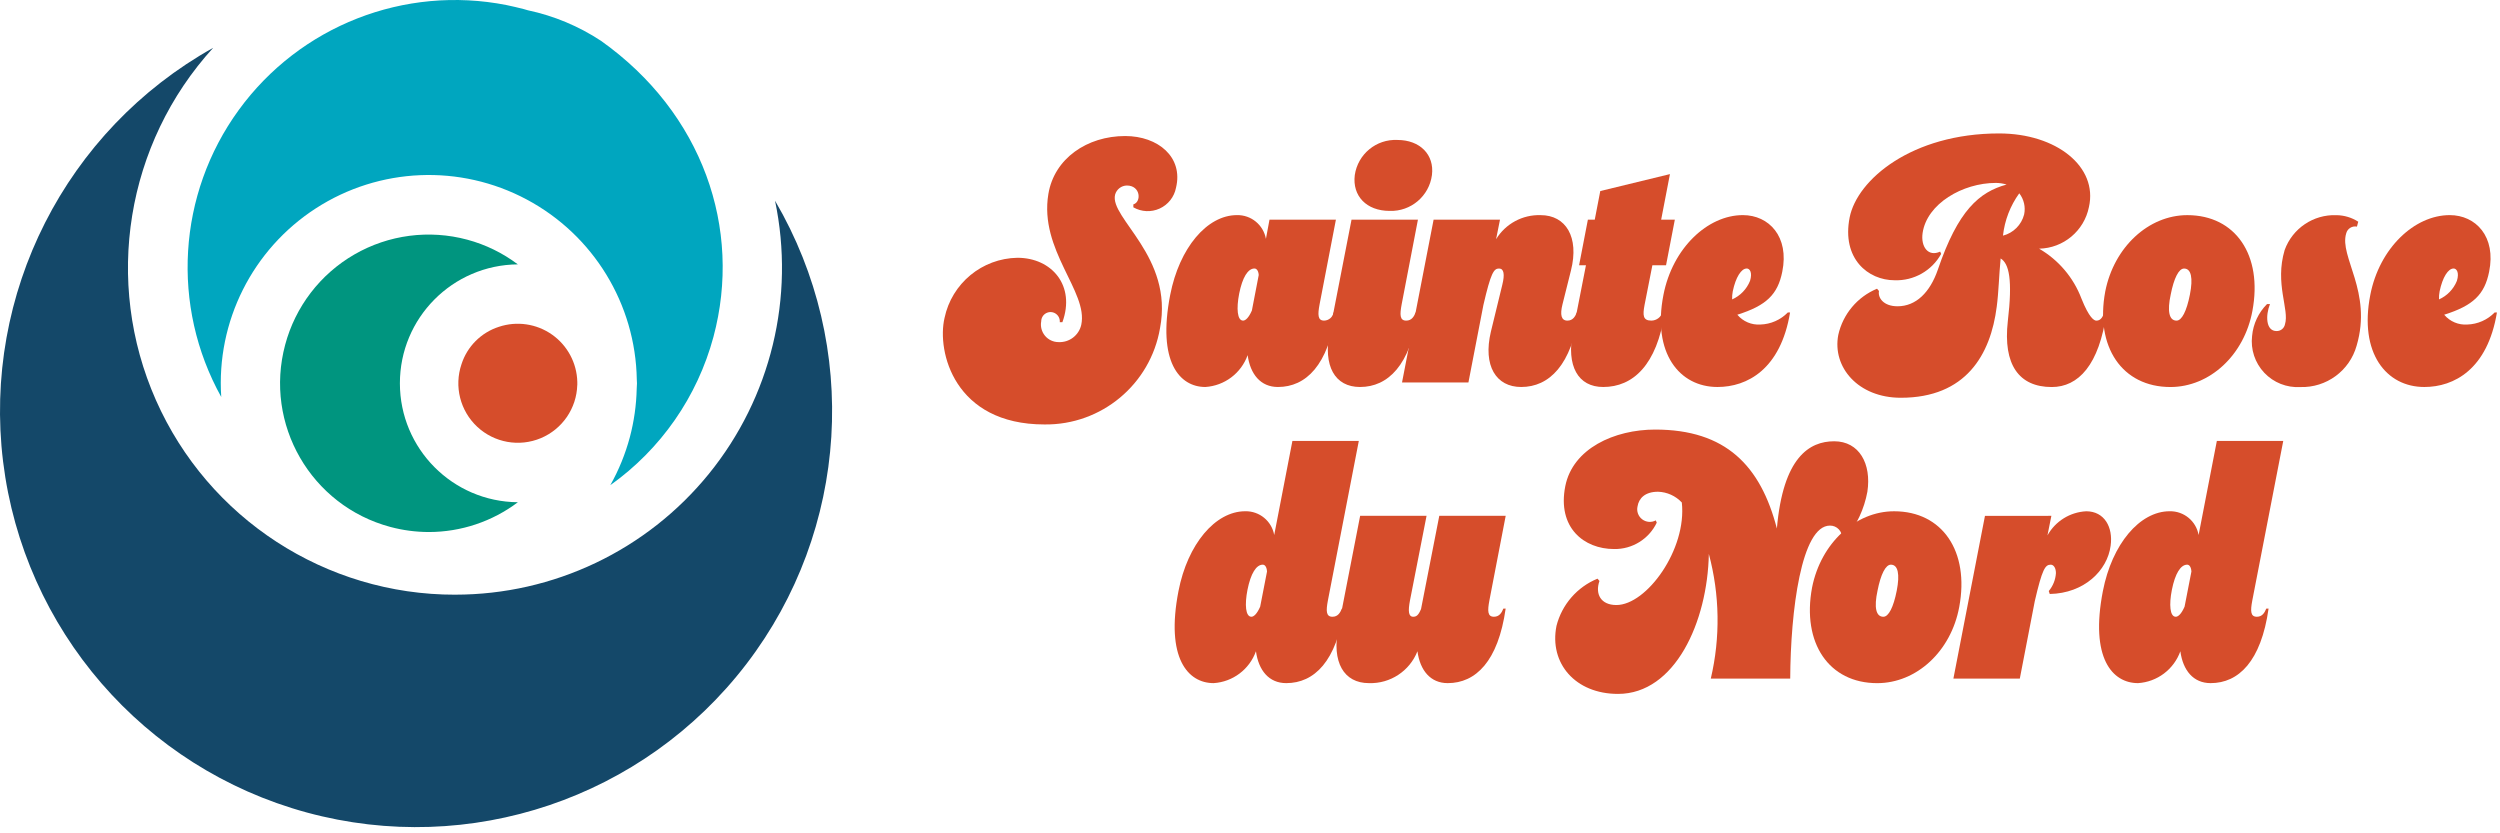 <?xml version="1.0" encoding="UTF-8"?>
<svg width="306px" height="102px" viewBox="0 0 306 102" version="1.1" xmlns="http://www.w3.org/2000/svg" xmlns:xlink="http://www.w3.org/1999/xlink">
    <title>logo-horizon</title>
    <g id="Desktop" stroke="none" stroke-width="1" fill="none" fill-rule="evenodd">
        <g id="logo-horizon" fill-rule="nonzero">
            <g id="Groupe_22">
                <path d="M55.719,72.79 C39.869,72.812 25.501,63.473 19.086,48.978 C12.671,34.484 15.42,17.569 26.094,5.852 C8.03,15.942 -2.135,35.959 0.378,56.497 C2.891,77.035 17.582,94.012 37.546,99.448 C57.511,104.885 78.78,97.701 91.36,81.272 C103.939,64.844 105.327,42.437 94.872,24.581 L94.866,24.581 C97.336,36.372 94.36,48.649 86.766,58.001 C79.171,67.353 67.767,72.785 55.719,72.788 L55.719,72.79 Z" id="Tracé_77" fill="#144869"></path>
                <path d="M63.381,32.359 C61.531,30.964 59.429,29.938 57.191,29.336 C52.529,28.081 47.559,28.732 43.378,31.146 C39.196,33.561 36.147,37.54 34.903,42.205 C32.302,51.914 38.063,61.893 47.771,64.495 C49.312,64.908 50.901,65.118 52.496,65.12 C56.426,65.117 60.248,63.838 63.387,61.474 C55.395,61.409 48.949,54.913 48.947,46.919 C48.945,38.926 55.389,32.427 63.381,32.359 L63.381,32.359 Z" id="Tracé_78" fill="#00957F"></path>
                <path d="M70.662,47.124 C70.662,46.998 70.667,46.871 70.662,46.744 C70.607,44.432 69.458,42.284 67.566,40.954 C65.674,39.624 63.264,39.271 61.069,40.001 C58.891,40.699 57.184,42.406 56.485,44.584 C55.568,47.294 56.324,50.29 58.416,52.241 C60.508,54.192 63.549,54.737 66.189,53.634 C68.829,52.531 70.577,49.984 70.658,47.124 L70.662,47.124 Z" id="Tracé_79" fill="#D64D2B"></path>
                <path d="M77.094,53.51 C76.546,55.561 75.742,57.536 74.701,59.387 C80.891,54.984 85.355,48.564 87.328,41.229 C90.873,27.996 86.016,13.837 73.572,5.004 C70.845,3.206 67.804,1.935 64.607,1.257 C64.432,1.213 64.265,1.157 64.092,1.108 C63.399,0.922 62.698,0.776 62,0.62 C49.508,-1.845 36.72,3.164 29.227,13.459 C21.733,23.754 20.896,37.463 27.081,48.593 C26.46,39.363 30.893,30.522 38.662,25.5 C46.43,20.477 56.312,20.063 64.473,24.419 C72.634,28.774 77.792,37.213 77.944,46.462 C77.944,46.614 77.966,46.762 77.966,46.916 C77.966,47.141 77.943,47.36 77.933,47.582 C77.889,49.584 77.607,51.574 77.094,53.51 Z" id="Tracé_80" fill="#00A6BF"></path>
            </g>
            <g id="Groupe_23" transform="translate(115.406, 16.333)" fill="#D64D2B">
                <path d="M28.536,6.652 C28.32,7.771 27.577,8.716 26.541,9.191 C25.505,9.665 24.304,9.61 23.316,9.043 L23.316,8.684 C24.316,8.405 24.233,6.373 22.516,6.373 C21.845,6.389 21.262,6.842 21.082,7.489 C20.365,10.358 28.254,15.06 26.582,23.826 C25.414,30.704 19.412,35.709 12.436,35.62 C1.399,35.62 -0.753,26.695 0.203,22.591 C1.093,18.352 4.798,15.292 9.129,15.219 C13.353,15.219 16.261,18.646 14.629,23.108 L14.31,23.108 C14.349,22.692 14.157,22.288 13.809,22.056 C13.462,21.824 13.016,21.801 12.646,21.996 C12.277,22.191 12.044,22.572 12.039,22.99 C11.921,23.619 12.089,24.268 12.497,24.76 C12.905,25.253 13.511,25.539 14.151,25.54 C15.471,25.608 16.648,24.716 16.94,23.427 C17.817,19.363 11.76,14.302 12.915,7.41 C13.633,3.066 17.657,0.317 22.315,0.317 C26.345,0.317 29.453,2.907 28.536,6.652 Z" id="Tracé_81"></path>
                <path d="M46.112,20.917 C45.873,22.192 45.873,22.91 46.67,22.91 C47.245,22.897 47.73,22.477 47.826,21.91 L48.105,21.91 C47.189,28.366 44.439,31.035 41.012,31.035 C38.901,31.035 37.625,29.481 37.306,27.135 C36.513,29.352 34.477,30.885 32.127,31.035 C28.979,31.035 26.227,27.967 27.827,19.759 C28.943,14.02 32.327,9.997 35.996,9.997 C37.733,9.961 39.238,11.195 39.543,12.905 L39.98,10.555 L48.109,10.555 L46.112,20.917 Z M36.748,22.91 C37.027,22.91 37.426,22.591 37.825,21.674 L38.662,17.331 C38.622,16.774 38.383,16.531 38.143,16.531 C37.343,16.531 36.669,17.607 36.271,19.6 C35.912,21.435 36.032,22.91 36.748,22.91 L36.748,22.91 Z" id="Tracé_82"></path>
                <path d="M56.157,20.917 C55.918,22.192 55.918,22.91 56.715,22.91 C57.393,22.91 57.672,22.392 57.87,21.91 L58.149,21.91 C57.233,28.366 54.484,31.035 51.057,31.035 C47.989,31.035 46.514,28.485 47.351,24.261 L50.021,10.555 L58.149,10.555 L56.157,20.917 Z M50.419,5.098 C50.792,2.534 53.051,0.673 55.639,0.798 C58.388,0.798 60.182,2.591 59.863,5.098 C59.522,7.674 57.28,9.571 54.683,9.481 C51.853,9.481 50.1,7.649 50.419,5.098 Z" id="Tracé_83"></path>
                <path d="M68.192,10.558 L67.714,12.948 C68.869,11.053 70.955,9.926 73.173,10 C76.241,10 77.915,12.669 76.879,16.774 L75.843,20.917 C75.524,22.192 75.684,22.91 76.443,22.91 C77.121,22.91 77.4,22.392 77.599,21.91 L77.878,21.91 C76.961,28.366 74.212,31.035 70.785,31.035 C67.717,31.035 66.085,28.445 67.079,24.261 L68.475,18.526 C68.794,17.251 68.675,16.534 68.075,16.534 C67.437,16.534 67.075,17.052 66.163,20.997 L64.329,30.48 L56.201,30.48 L60.066,10.558 L68.192,10.558 Z" id="Tracé_84"></path>
                <path d="M79.791,10.558 L80.468,7.051 L88.995,4.978 L87.92,10.558 L89.593,10.558 L88.517,16.136 L86.844,16.136 L85.887,20.997 C85.648,22.272 85.687,22.91 86.724,22.91 C87.343,22.902 87.888,22.499 88.079,21.91 L88.357,21.91 C87.402,28.366 84.457,31.035 80.827,31.035 C77.759,31.035 76.284,28.485 77.121,24.261 L78.715,16.133 L77.875,16.133 L78.951,10.555 L79.791,10.558 Z" id="Tracé_85"></path>
                <path d="M94.814,31.035 C90.152,31.035 86.805,26.891 88.199,19.759 C89.315,14.02 93.619,9.997 97.922,9.997 C101.109,9.997 103.622,12.626 102.744,16.929 C102.185,19.719 100.79,21.073 97.244,22.189 C97.94,23.019 98.992,23.465 100.073,23.389 C101.338,23.35 102.538,22.822 103.42,21.915 L103.698,21.915 C102.544,28.887 98.44,31.035 94.814,31.035 Z M96.607,20.316 C97.605,19.873 98.391,19.058 98.798,18.045 C99.117,17.009 98.759,16.531 98.398,16.531 C97.72,16.531 97.044,17.607 96.685,19.321 C96.621,19.65 96.595,19.984 96.607,20.319 L96.607,20.316 Z" id="Tracé_86"></path>
                <path d="M117.25,32.353 C112.031,32.353 108.843,28.608 109.599,24.663 C110.165,22.117 111.934,20.006 114.342,19.005 L114.581,19.284 C114.421,20.12 115.139,21.156 116.852,21.156 C119.123,21.156 120.837,19.443 121.792,16.656 C124.264,9.404 126.854,7.173 130.201,6.256 C129.775,6.125 129.331,6.058 128.885,6.056 C124.821,6.056 120.438,8.606 119.92,12.193 C119.681,13.866 120.598,15.141 122.071,14.464 L122.191,14.743 C121.051,16.807 118.847,18.054 116.491,17.97 C113.263,17.97 109.996,15.341 110.991,10.281 C111.907,5.658 118.601,0 129.28,0 C136.333,0 141.393,4.1 140.28,9.005 C139.695,11.926 137.158,14.047 134.18,14.105 C136.557,15.483 138.386,17.637 139.36,20.205 C140.316,22.596 140.914,22.915 141.193,22.915 C141.751,22.915 141.993,22.397 142.15,21.915 L142.429,21.915 C141.552,28.371 138.962,31.04 135.729,31.04 C131.704,31.04 129.752,28.291 130.35,22.992 C130.95,17.892 130.51,15.939 129.473,15.301 C129.273,17.333 129.234,19.401 128.995,21.201 C128.248,27.093 125.219,32.353 117.25,32.353 Z M131.75,7.33 C130.65,8.856 129.963,10.64 129.758,12.51 C131.029,12.183 132.021,11.191 132.348,9.92 C132.541,9.011 132.324,8.064 131.754,7.33 L131.75,7.33 Z" id="Tracé_87"></path>
                <path d="M142.28,19.324 C143.355,13.904 147.58,10 152.32,10 C158.22,10 161.565,14.9 160.29,21.714 C159.29,27.133 155.07,31.038 150.249,31.038 C144.351,31.035 141.004,26.135 142.28,19.324 Z M152.639,19.724 C153.039,17.691 152.799,16.536 151.923,16.536 C151.285,16.536 150.687,17.691 150.288,19.724 C149.85,21.756 150.088,22.912 151.006,22.912 C151.644,22.91 152.24,21.754 152.639,19.722 L152.639,19.724 Z" id="Tracé_88"></path>
                <path d="M171.768,12.235 C170.891,15.104 174.996,19.367 173.044,25.982 C172.184,29.054 169.339,31.142 166.15,31.042 C164.493,31.14 162.878,30.499 161.739,29.292 C160.6,28.084 160.055,26.434 160.25,24.786 C160.385,23.31 161.033,21.928 162.082,20.881 L162.441,20.881 C161.883,22.281 161.923,24.188 163.241,24.188 C163.745,24.202 164.184,23.847 164.277,23.351 C164.835,21.559 163.002,18.411 164.237,14.266 C165.197,11.619 167.758,9.896 170.572,10.004 C171.52,10.014 172.446,10.291 173.243,10.804 L173.084,11.404 C172.494,11.286 171.915,11.651 171.768,12.235 L171.768,12.235 Z" id="Tracé_89"></path>
                <path d="M181.334,31.035 C176.671,31.035 173.324,26.891 174.719,19.759 C175.835,14.02 180.138,9.997 184.442,9.997 C187.629,9.997 190.142,12.626 189.263,16.929 C188.704,19.719 187.31,21.073 183.763,22.189 C184.46,23.019 185.511,23.465 186.592,23.389 C187.857,23.351 189.057,22.822 189.939,21.915 L190.218,21.915 C189.063,28.887 184.96,31.035 181.334,31.035 Z M183.126,20.316 C184.124,19.873 184.91,19.058 185.318,18.045 C185.636,17.009 185.279,16.531 184.918,16.531 C184.24,16.531 183.563,17.607 183.204,19.321 C183.14,19.65 183.114,19.984 183.126,20.319 L183.126,20.316 Z" id="Tracé_90"></path>
                <path d="M47.129,57.165 C46.89,58.439 46.89,59.157 47.686,59.157 C48.363,59.157 48.642,58.639 48.842,58.157 L49.121,58.157 C48.204,64.613 45.455,67.282 42.028,67.282 C39.916,67.282 38.641,65.729 38.322,63.382 C37.529,65.599 35.492,67.132 33.142,67.282 C29.994,67.282 27.242,64.214 28.842,56.006 C29.957,50.268 33.342,46.244 37.011,46.244 C38.748,46.209 40.252,47.442 40.557,49.152 L42.785,37.635 L50.913,37.635 L47.129,57.165 Z M37.765,59.157 C38.044,59.157 38.441,58.838 38.84,57.921 L39.677,53.621 C39.637,53.021 39.398,52.783 39.159,52.783 C38.359,52.783 37.685,53.86 37.287,55.852 C36.928,57.683 37.047,59.157 37.765,59.157 Z" id="Tracé_91"></path>
                <path d="M66.895,57.165 C66.656,58.439 66.656,59.157 67.453,59.157 C68.131,59.157 68.41,58.639 68.608,58.157 L68.887,58.157 C67.971,64.613 65.222,67.282 61.795,67.282 C59.683,67.282 58.408,65.729 58.089,63.382 C57.133,65.806 54.756,67.367 52.152,67.282 C49.084,67.282 47.569,64.732 48.406,60.509 L51.076,46.802 L59.205,46.802 L57.175,57.165 C56.935,58.439 56.975,59.157 57.575,59.157 C57.934,59.157 58.213,58.998 58.532,58.2 L60.763,46.805 L68.891,46.805 L66.895,57.165 Z" id="Tracé_92"></path>
                <path d="M102.084,48.359 C102.841,39.632 106.068,37.68 109.096,37.68 C112.165,37.68 113.679,40.429 113.161,43.856 C112.773,45.964 111.854,47.939 110.492,49.594 L110.053,49.594 C110.093,49.181 109.954,48.771 109.673,48.467 C109.391,48.162 108.993,47.992 108.578,48 C105.073,48 103.757,58.439 103.717,66.728 L93.995,66.728 C95.177,61.699 95.095,56.456 93.756,51.467 C93.596,59.795 89.612,68.601 82.639,68.601 C77.419,68.601 74.192,64.855 75.107,60.273 C75.772,57.661 77.635,55.517 80.129,54.495 L80.368,54.774 C79.81,56.368 80.527,57.723 82.44,57.723 C86.14,57.723 91.086,50.909 90.448,45.171 C89.691,44.364 88.645,43.891 87.54,43.856 C85.946,43.856 85.189,44.656 85.029,45.649 C84.89,46.24 85.111,46.857 85.592,47.226 C86.073,47.596 86.726,47.649 87.261,47.363 L87.38,47.642 C86.422,49.646 84.382,50.907 82.161,50.869 C78.455,50.869 75.187,48.239 76.184,43.178 C77.1,38.557 82.2,36.246 87.184,36.246 C95.828,36.246 100.091,40.668 102.084,48.359 Z" id="Tracé_93"></path>
                <path d="M106.393,55.571 C107.469,50.152 111.693,46.247 116.435,46.247 C122.335,46.247 125.679,51.147 124.404,57.961 C123.404,63.381 119.184,67.285 114.362,67.285 C108.465,67.285 105.118,62.385 106.393,55.571 Z M116.754,55.971 C117.154,53.939 116.913,52.783 116.036,52.783 C115.398,52.783 114.8,53.939 114.402,55.971 C113.964,58.003 114.202,59.159 115.119,59.159 C115.757,59.157 116.355,58.001 116.754,55.969 L116.754,55.971 Z" id="Tracé_94"></path>
                <path d="M135.682,46.805 L135.205,49.195 C136.173,47.462 137.964,46.348 139.946,46.247 C142.177,46.247 143.254,48.2 142.935,50.471 C142.535,53.499 139.707,56.288 135.483,56.371 L135.363,56.012 C135.881,55.393 136.188,54.626 136.24,53.821 C136.24,53.183 135.961,52.784 135.603,52.784 C134.926,52.784 134.567,53.303 133.651,57.248 L131.818,66.731 L123.689,66.731 L127.554,46.808 L135.682,46.805 Z" id="Tracé_95"></path>
                <path d="M160.275,57.165 C160.036,58.439 160.036,59.157 160.833,59.157 C161.51,59.157 161.789,58.639 161.989,58.157 L162.268,58.157 C161.351,64.613 158.602,67.282 155.175,67.282 C153.063,67.282 151.788,65.729 151.469,63.382 C150.676,65.599 148.639,67.132 146.289,67.282 C143.141,67.282 140.389,64.214 141.989,56.006 C143.105,50.268 146.489,46.244 150.159,46.244 C151.896,46.208 153.4,47.442 153.704,49.152 L155.936,37.637 L164.064,37.637 L160.275,57.165 Z M150.911,59.157 C151.19,59.157 151.588,58.838 151.987,57.921 L152.824,53.621 C152.784,53.021 152.545,52.783 152.306,52.783 C151.506,52.783 150.831,53.86 150.434,55.852 C150.07,57.683 150.189,59.157 150.906,59.157 L150.911,59.157 Z" id="Tracé_96"></path>
            </g>
        </g>
    </g>
</svg>